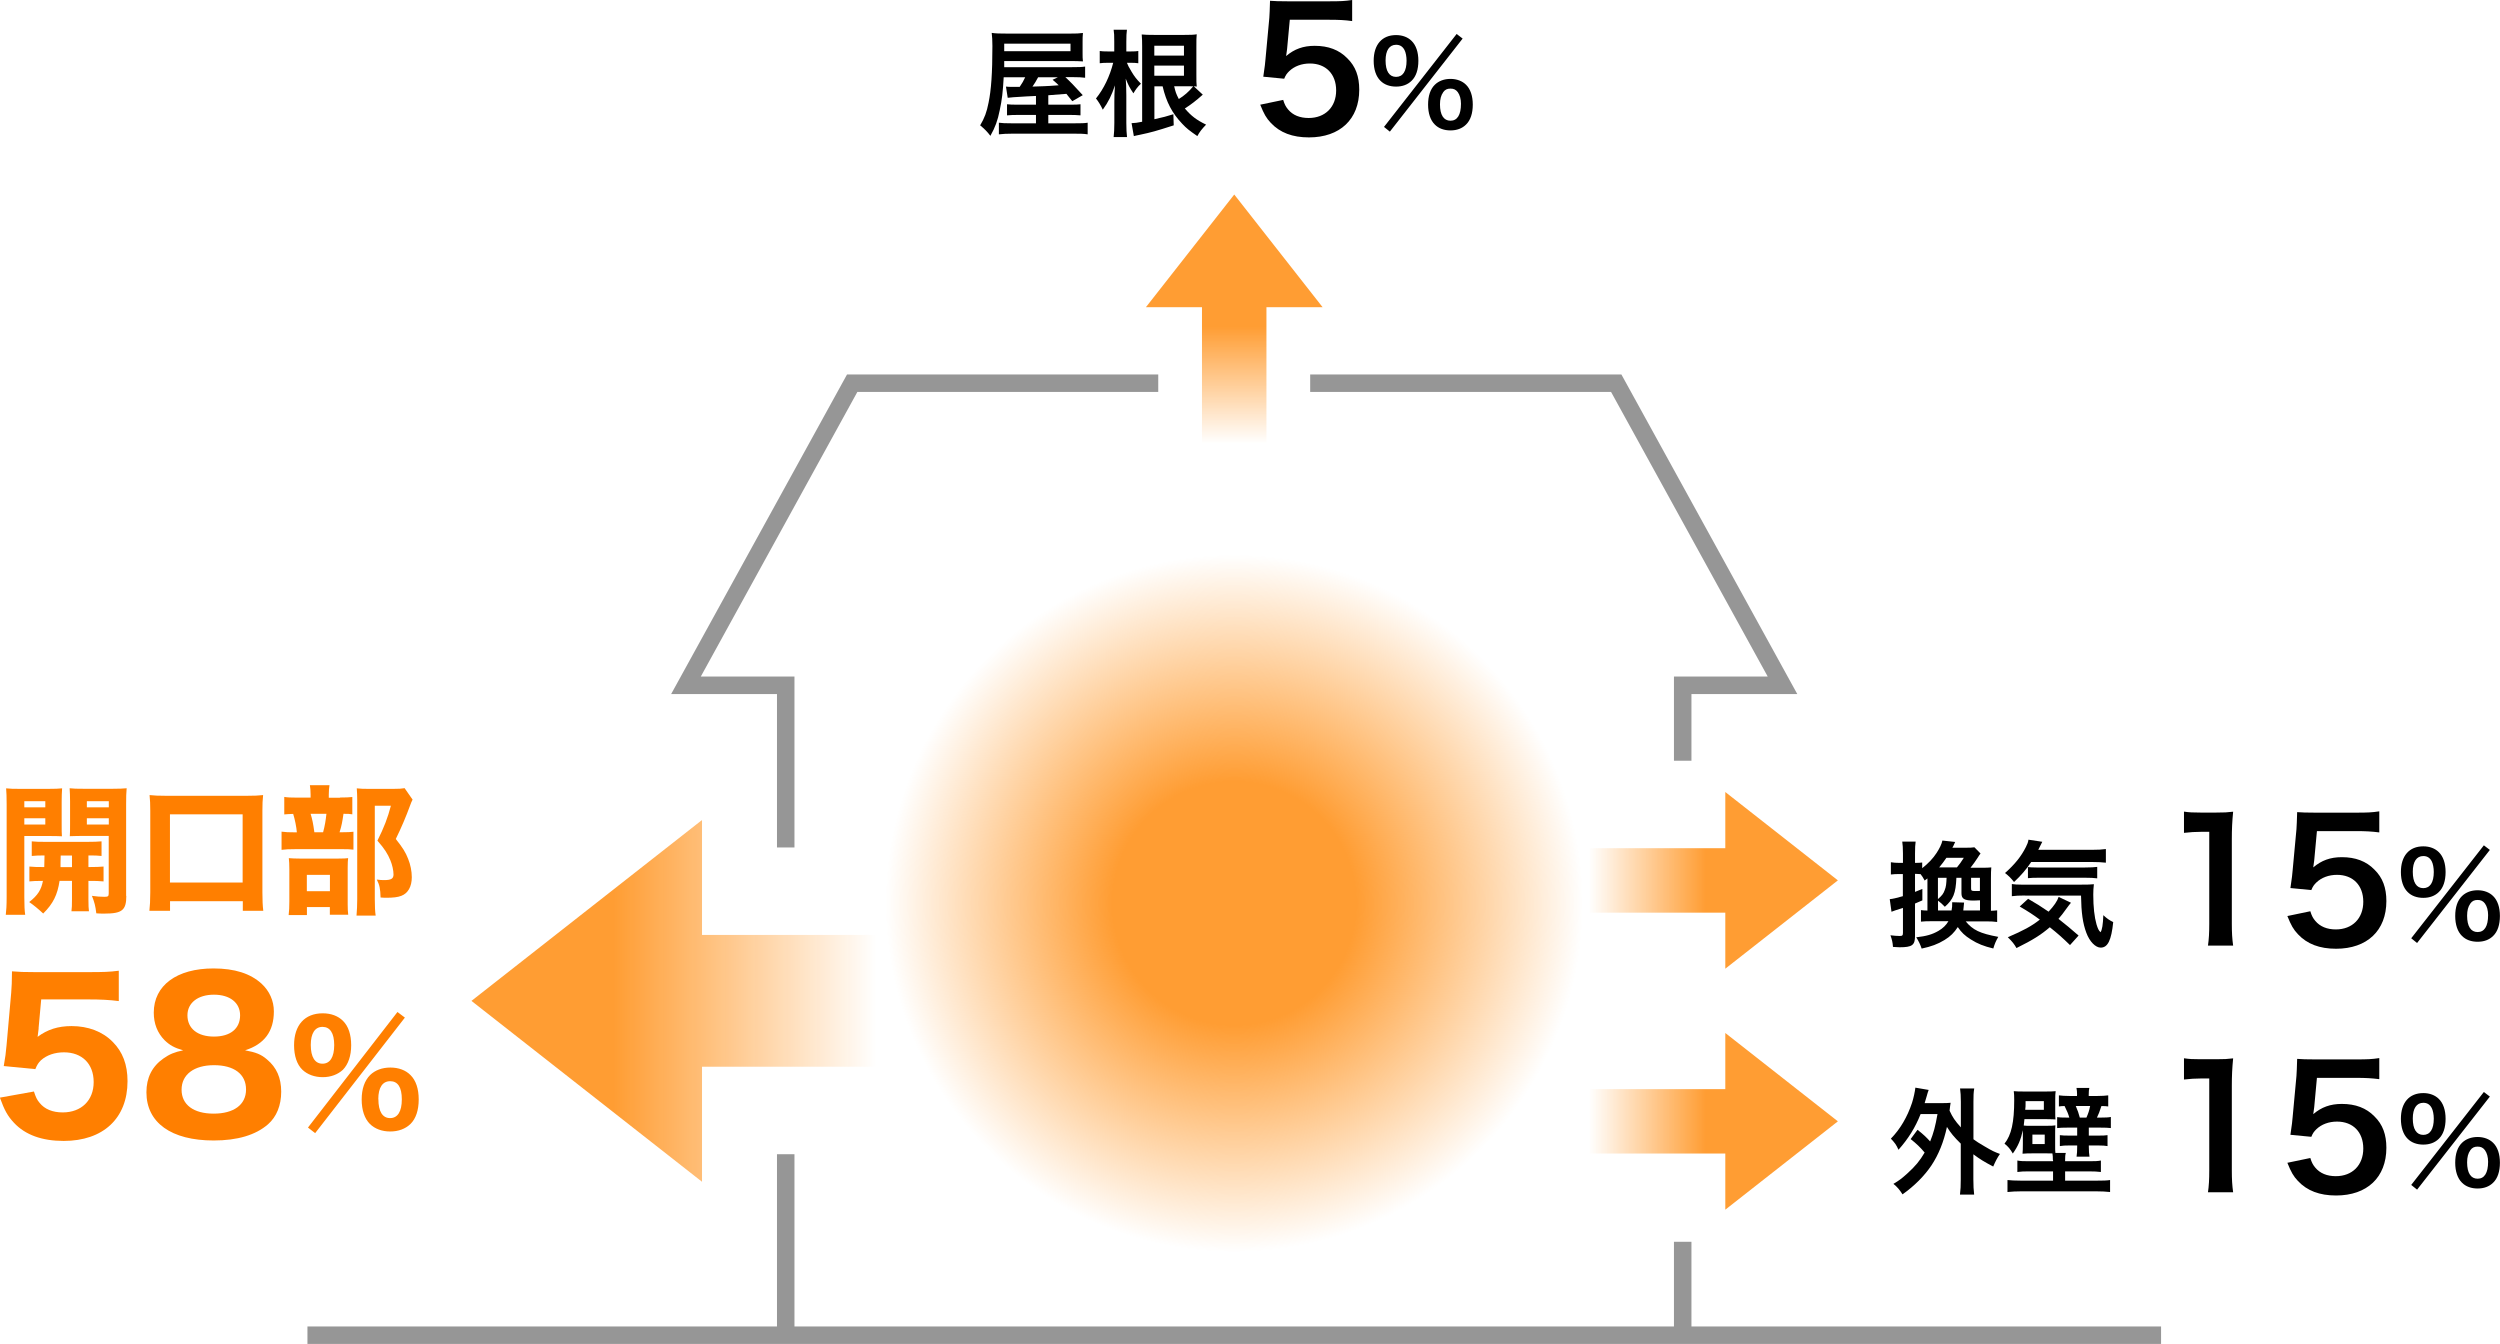 <?xml version="1.0" encoding="UTF-8"?>
<svg id="b" data-name="レイヤー 2" xmlns="http://www.w3.org/2000/svg" xmlns:xlink="http://www.w3.org/1999/xlink" viewBox="0 0 285.82 153.65">
  <defs>
    <style>
      .i, .j, .k, .l, .m, .n, .o, .p {
        stroke-width: 0px;
      }

      .j {
        fill: #969696;
      }

      .k {
        fill: #ff7f00;
      }

      .l {
        fill: url(#e);
      }

      .m {
        fill: url(#f);
      }

      .n {
        fill: url(#d);
      }

      .o {
        fill: url(#h);
      }

      .p {
        fill: url(#g);
      }
    </style>
    <radialGradient id="d" data-name="名称未設定グラデーション 21" cx="141.11" cy="103.28" fx="141.11" fy="103.28" r="39.86" gradientUnits="userSpaceOnUse">
      <stop offset=".35" stop-color="#ff9d33"/>
      <stop offset="1" stop-color="#ff9d33" stop-opacity="0"/>
    </radialGradient>
    <linearGradient id="e" data-name="名称未設定グラデーション 28" x1="53.9" y1="114.43" x2="100.26" y2="114.43" gradientUnits="userSpaceOnUse">
      <stop offset=".35" stop-color="#ff9d33"/>
      <stop offset="1" stop-color="#ff9d33" stop-opacity="0"/>
    </linearGradient>
    <linearGradient id="f" data-name="名称未設定グラデーション 16" x1="333.59" y1="-231.6" x2="333.59" y2="-206.35" gradientTransform="translate(-24.7 -232.94) rotate(90)" gradientUnits="userSpaceOnUse">
      <stop offset=".47" stop-color="#ff9d33"/>
      <stop offset="1" stop-color="#ff9d33" stop-opacity="0"/>
    </linearGradient>
    <linearGradient id="g" data-name="名称未設定グラデーション 16" x1="361.14" y1="-231.6" x2="361.14" y2="-206.35" xlink:href="#f"/>
    <linearGradient id="h" data-name="名称未設定グラデーション 16" x1="182.49" y1="142.59" x2="182.49" y2="167.85" gradientTransform="translate(-41.39 -117.13)" xlink:href="#f"/>
  </defs>
  <g id="c" data-name="レイヤー 2">
    <g>
      <rect class="j" x="35.15" y="151.65" width="211.92" height="2"/>
      <g>
        <polygon class="j" points="90.83 96.89 88.83 96.89 88.83 79.35 76.73 79.35 96.84 42.81 132.42 42.81 132.42 44.81 98.02 44.81 80.12 77.35 90.83 77.35 90.83 96.89"/>
        <polygon class="j" points="193.38 86.97 191.38 86.97 191.38 77.35 202.1 77.35 184.19 44.81 149.79 44.81 149.79 42.81 185.37 42.81 205.48 79.35 193.38 79.35 193.38 86.97"/>
        <rect class="j" x="88.83" y="131.96" width="2" height="20.67"/>
        <rect class="j" x="191.38" y="141.97" width="2" height="10.67"/>
      </g>
      <circle class="n" cx="141.11" cy="103.28" r="39.86"/>
      <polygon class="l" points="100.26 106.89 80.26 106.89 80.26 93.75 53.9 114.43 80.26 135.11 80.26 121.96 100.26 121.96 100.26 106.89"/>
      <polygon class="m" points="197.25 110.75 210.12 100.65 197.25 90.55 197.25 96.97 178.45 96.97 178.45 104.34 197.25 104.34 197.25 110.75"/>
      <polygon class="p" points="197.25 138.3 210.12 128.2 197.25 118.1 197.25 124.52 178.45 124.52 178.45 131.88 197.25 131.88 197.25 138.3"/>
      <polygon class="o" points="151.21 35.12 141.11 22.24 131.01 35.12 137.42 35.12 137.42 53.91 144.79 53.91 144.79 35.12 151.21 35.12"/>
      <g>
        <path class="k" d="M2.78,102.56c0,.96.03,1.55.1,2.03H.66c.06-.5.1-1.02.1-2.06v-10.58c0-.88-.02-1.31-.06-1.82.43.05.85.06,1.63.06h3.14c.85,0,1.22-.02,1.63-.06-.03.5-.05.9-.05,1.49v2.58c0,.77,0,1.04.03,1.41-.37-.02-.9-.03-1.39-.03h-2.91v6.99ZM2.78,92.3h2.4v-.7h-2.4v.7ZM2.78,94.27h2.4v-.72h-2.4v.72ZM3.35,99.07c.5.05.85.06,1.71.06q.02-.51.03-1.33c-.66,0-1.04.02-1.46.06v-1.67c.42.05.88.06,1.67.06h4.58c.82,0,1.3-.02,1.73-.06v1.67c-.43-.05-.77-.06-1.5-.06v1.33c.9,0,1.23-.02,1.73-.06v1.7c-.53-.05-.86-.06-1.73-.06v2.11c0,.74.02,1.04.06,1.36h-2c.05-.4.06-.66.06-1.36v-2.11h-1.42c-.24,1.6-.74,2.61-1.87,3.73q-.88-.82-1.6-1.31c.99-.78,1.38-1.41,1.57-2.42-.78,0-1.18.02-1.55.06v-1.7ZM6.94,97.81q0,.29-.02.8v.53h1.31v-1.33h-1.3ZM14.44,102.43c0,1.63-.48,2.02-2.5,2.02-.37,0-.53,0-.93-.03-.1-.86-.21-1.26-.5-2,.59.08.91.11,1.44.11.4,0,.48-.06.48-.4v-6.56h-3.06c-.56,0-.86.02-1.39.03.03-.4.03-.69.03-1.41v-2.58c0-.59-.02-1.02-.05-1.49.43.05.82.06,1.63.06h3.26c.78,0,1.2-.02,1.63-.06-.05.56-.06.96-.06,1.79v10.52ZM9.93,92.3h2.51v-.7h-2.51v.7ZM9.93,94.27h2.51v-.72h-2.51v.72Z"/>
        <path class="k" d="M17.08,104.13c.06-.56.1-1.17.1-2.11v-9.33c0-.72-.02-1.22-.08-1.79.56.06,1.02.08,1.81.08h9.38c.77,0,1.25-.02,1.79-.08-.06.59-.08,1.02-.08,1.79v9.33c0,.86.03,1.55.1,2.11h-2.34v-1.1h-8.32v1.1h-2.35ZM19.43,100.9h8.31v-7.8h-8.31v7.8Z"/>
        <path class="k" d="M38.86,91.18c.71,0,1.02-.02,1.42-.06v1.98c-.27-.05-.5-.06-1.01-.06-.13.9-.22,1.41-.45,2.11h.26c.67,0,1.02-.02,1.33-.06v2.05c-.34-.05-.75-.06-1.23-.06h-5.36c-.8,0-1.17.02-1.63.08v-2.08c.43.06.8.08,1.65.08h.1c-.05-.61-.22-1.46-.42-2.11-.51.02-.72.03-1.02.06v-2c.37.06.72.08,1.52.08h1.49v-.35c0-.42-.03-.75-.08-1.07h2.24c-.05.32-.08.62-.08,1.06v.37h1.28ZM35.08,104.62h-2.08c.06-.5.08-.88.08-1.54v-3.67c0-.61-.02-.94-.06-1.3.38.03.7.05,1.3.05h4.31c.69,0,.94-.02,1.17-.05-.03.29-.05.48-.05,1.1v4.19c0,.53.02.85.06,1.18h-2.1v-.88h-2.62v.9ZM35.08,101.89h2.64v-1.87h-2.64v1.87ZM36.94,95.15c.21-.79.29-1.3.38-2.11h-1.81c.21.69.29,1.1.43,2.11h.99ZM47.16,91.44c-.11.22-.18.37-.29.69-.43,1.18-.99,2.51-1.62,3.79.8,1.01,1.12,1.52,1.41,2.27.27.66.42,1.42.42,2.1,0,1.07-.43,1.84-1.2,2.13-.4.16-.96.22-1.71.22-.14,0-.32,0-.66-.03-.03-1.01-.11-1.41-.43-2.05.34.05.59.06.85.06.78,0,1.06-.16,1.06-.64,0-.45-.14-1.09-.35-1.6-.32-.78-.67-1.33-1.49-2.27.75-1.49,1.18-2.61,1.54-3.99h-1.84v10.66c0,.88.03,1.44.1,1.9h-2.19c.05-.58.08-1.2.08-1.84v-11.43c0-.48-.02-.82-.05-1.28.43.05.78.06,1.31.06h2.88c.64,0,.93-.02,1.28-.08l.91,1.31Z"/>
        <path class="k" d="M4.42,117.59c-.02.18-.09.69-.12.95,1.11-.83,2.32-1.23,3.89-1.23,1.88,0,3.54.62,4.7,1.81,1.13,1.13,1.69,2.59,1.69,4.49,0,4.24-2.78,6.83-7.3,6.83-2.48,0-4.38-.69-5.67-2.06-.74-.79-1.11-1.46-1.62-2.89l3.89-.7c.21.65.35.95.65,1.3.58.72,1.48,1.09,2.64,1.09,2.13,0,3.54-1.37,3.54-3.47s-1.34-3.4-3.4-3.4c-1.04,0-1.97.32-2.62.9-.3.3-.44.51-.65,1.02l-3.61-.35c.19-1.07.23-1.44.32-2.39l.53-5.98c.07-.88.07-1.04.09-2.46.83.07,1.34.09,2.62.09h6.07c1.83,0,2.43-.02,3.52-.16v3.47c-1.09-.14-2.11-.19-3.47-.19h-5.4l-.3,3.31Z"/>
        <path class="k" d="M30.53,121.13c1.09.9,1.62,2.11,1.62,3.68s-.53,2.87-1.51,3.73c-1.41,1.23-3.5,1.85-6.21,1.85-4.86,0-7.69-2.04-7.69-5.51,0-1.67.65-2.96,1.95-3.87.7-.49,1.25-.72,2.25-.93-1-.28-1.53-.58-2.13-1.16-.81-.83-1.23-1.88-1.23-3.15,0-3.1,2.62-5.05,6.83-5.05,2.41,0,4.22.58,5.49,1.74.9.83,1.41,1.95,1.41,3.17,0,2.29-1.09,3.75-3.29,4.45,1.23.23,1.83.46,2.5,1.04ZM20.76,124.59c0,1.71,1.37,2.73,3.66,2.73s3.71-1,3.71-2.76-1.37-2.78-3.66-2.78-3.71,1.07-3.71,2.8ZM21.43,116.08c0,1.51,1.16,2.43,3.03,2.43s2.99-.9,2.99-2.43c0-1.44-1.16-2.36-2.99-2.36s-3.03.93-3.03,2.36Z"/>
        <path class="k" d="M34.56,122.29c-.61-.59-.94-1.58-.94-2.79,0-2.3,1.22-3.65,3.28-3.65.94,0,1.75.3,2.31.86.62.61.94,1.57.94,2.79s-.34,2.18-.94,2.8c-.58.54-1.38.85-2.31.85s-1.76-.3-2.34-.86ZM45.44,115.7l.85.64-10.26,13.21-.82-.64,10.23-13.21ZM35.53,119.47c0,1.39.48,2.14,1.34,2.14s1.34-.75,1.34-2.13-.48-2.08-1.34-2.08-1.34.74-1.34,2.06ZM42.29,128.5c-.61-.61-.94-1.58-.94-2.8s.34-2.16.96-2.79c.58-.56,1.38-.86,2.32-.86s1.75.3,2.3.86c.62.61.94,1.57.94,2.79s-.32,2.19-.94,2.8c-.58.56-1.38.86-2.32.86s-1.75-.3-2.32-.86ZM43.26,125.67c0,1.41.48,2.16,1.34,2.16s1.34-.75,1.34-2.14-.46-2.08-1.33-2.08-1.36.72-1.36,2.06Z"/>
      </g>
      <g>
        <path class="i" d="M118.44,10.97q-.08,0-1.04.05c-1.36.08-1.98.12-2.19.16l-.2-1.28c.3.03.34.03.58.03h.99c.28-.41.45-.7.63-1.1h-2.46c-.09,1.65-.2,2.61-.45,3.76-.24,1.2-.51,1.94-1.07,2.94-.38-.5-.69-.8-1.17-1.2.5-.84.75-1.5.96-2.59.3-1.45.44-3.38.44-6.48,0-.66-.03-1.07-.08-1.5.46.07.9.08,1.73.08h7.25c.67,0,1.04-.01,1.45-.07-.04.41-.04.59-.04,1.06v1.24c0,.45,0,.61.04.95-.49-.03-.86-.04-1.41-.04h-7.59v.7s7.72,0,7.72,0c.83,0,1.16-.01,1.53-.07v1.28c-.42-.05-.71-.07-1.4-.07h-.86c.5.46,1.1,1.07,1.99,2.06l-1.2.69-.67-.84q-.7.05-2.07.16v1.08h2.36c.82,0,1.02-.01,1.32-.05v1.27c-.42-.04-.77-.05-1.33-.05h-2.35v.96h2.9c.92,0,1.25-.01,1.6-.07v1.33c-.44-.07-.87-.08-1.76-.08h-6.73c-.75,0-1.24.03-1.66.08v-1.33c.33.05.73.07,1.53.07h2.71v-.96h-1.95c-.59,0-.95.01-1.36.05v-1.27c.34.04.58.05,1.37.05h1.94v-1ZM122.39,5.85v-.86h-7.58v.86h7.58ZM118.69,8.83c-.26.48-.41.73-.65,1.07,1.06-.04,1.73-.05,2.01-.08.11,0,.44-.03.99-.07-.24-.24-.36-.34-.7-.63l.61-.29h-2.26Z"/>
        <path class="i" d="M128.84,7.18c.11.29.22.51.53,1.02.33.55.55.84,1.07,1.37-.37.34-.58.63-.86,1.1-.42-.62-.59-.95-.88-1.68.04.44.07,1.09.07,1.91v3.16c0,.69.03,1.19.08,1.61h-1.53c.05-.42.08-.95.08-1.61v-2.43c0-.53.01-1.07.07-1.87-.37,1.11-.75,1.9-1.39,2.78q-.37-.78-.78-1.28c.9-1.11,1.58-2.55,1.97-4.08h-.66c-.32,0-.58.01-.88.05v-1.4c.25.04.49.05.88.05h.78v-1.11c0-.7-.01-1-.07-1.37h1.52c-.05.34-.07.74-.07,1.37v1.11h.57c.36,0,.58-.01.8-.05v1.4c-.28-.04-.51-.05-.78-.05h-.51ZM137.49,10.84c-.7.63-1.37,1.15-2.03,1.56.71.84,1.32,1.31,2.43,1.85-.47.49-.74.82-1,1.31-.95-.66-1.21-.86-1.73-1.41-1.15-1.21-1.82-2.48-2.24-4.28h-.94v3.76c1.11-.25,1.31-.3,2.17-.57l.04,1.27c-2.08.67-2.56.8-3.83,1.07-.42.08-.5.11-.73.16l-.26-1.48c.37-.01.63-.04,1.21-.16V5.33c0-.58-.01-.94-.05-1.39.4.04.75.05,1.39.05h3.51c.67,0,1.06-.01,1.39-.07-.04.37-.04.67-.04,1.44v3.14c0,.79,0,1.04.04,1.4-.17-.03-.2-.03-.33-.03l1.02.95ZM135.36,6.36v-1.13h-3.39v1.13h3.39ZM131.97,8.66h3.39v-1.16h-3.39v1.16ZM134.24,9.86c.16.67.21.84.53,1.46.62-.38,1.15-.84,1.65-1.45-.33-.01-.49-.01-.83-.01h-1.35Z"/>
        <path class="i" d="M146.7,11.41c.17.55.31.8.57,1.11.54.65,1.34.97,2.35.97,1.89,0,3.14-1.26,3.14-3.15s-1.19-3.08-3-3.08c-.94,0-1.78.31-2.37.88-.27.27-.4.44-.57.86l-2.39-.23c.19-1.36.21-1.45.25-1.99l.44-4.74c.02-.34.06-.99.08-1.95.57.04,1.01.06,2.03.06h4.7c1.32,0,1.8-.02,2.66-.15v2.41c-.84-.12-1.59-.15-2.64-.15h-4.49l-.31,3.35c-.02.15-.06.42-.11.8.94-.8,1.95-1.17,3.27-1.17,1.55,0,2.79.46,3.73,1.43.94.92,1.36,2.06,1.36,3.59,0,3.37-2.2,5.45-5.75,5.45-1.89,0-3.31-.54-4.36-1.66-.52-.55-.78-1.01-1.21-2.08l2.64-.55Z"/>
        <path class="i" d="M157.82,9.23c-.5-.49-.77-1.29-.77-2.28,0-1.85.95-2.94,2.56-2.94.73,0,1.35.24,1.78.67.5.49.77,1.28.77,2.27s-.26,1.79-.77,2.28c-.45.45-1.06.67-1.78.67s-1.35-.22-1.79-.67ZM166.53,3.88l.69.53-8.32,10.64-.67-.54,8.3-10.62ZM158.41,6.92c0,1.21.42,1.87,1.2,1.87s1.2-.66,1.2-1.85c0-.48-.09-.95-.24-1.23-.22-.41-.53-.59-.96-.59-.77,0-1.2.65-1.2,1.79ZM164.04,14.24c-.5-.49-.77-1.28-.77-2.28s.26-1.77.77-2.27c.45-.44,1.07-.67,1.79-.67s1.35.24,1.78.67c.5.49.77,1.28.77,2.27s-.26,1.79-.77,2.28c-.45.45-1.06.67-1.78.67s-1.35-.22-1.79-.67ZM164.99,10.56c-.24.33-.36.78-.36,1.37,0,1.21.42,1.87,1.2,1.87s1.2-.66,1.2-1.94c0-.53-.13-1-.36-1.32-.22-.29-.46-.41-.84-.41s-.63.12-.84.42Z"/>
      </g>
      <g>
        <path class="i" d="M224.71,105.31c.83,1.02,1.66,1.41,3.75,1.8-.29.5-.41.8-.57,1.33-1.08-.26-1.79-.54-2.56-1.03-.7-.44-1.08-.8-1.5-1.42-.41.63-.83,1.06-1.52,1.48-.79.48-1.5.74-2.61.98-.17-.49-.32-.81-.62-1.29,1.16-.13,1.85-.33,2.55-.74.51-.3.87-.65,1.13-1.1h-1.95c-.53,0-.78.01-1.19.05v-1.32c.24.04.34.04.74.05v-3.67q-.16.12-.32.24c-.16-.32-.24-.42-.46-.73-.16-.01-.34-.03-.5-.03h-.14v2.06c.28-.11.44-.17.84-.34v1.31c-.44.18-.53.22-.84.36v3.72c0,1.04-.33,1.28-1.77,1.28-.21,0-.37-.01-.75-.04-.04-.54-.11-.83-.29-1.33.45.05.74.08,1.07.08.29,0,.36-.07.36-.36v-2.85q-1.06.33-1.31.44l-.2-1.44c.4-.04.71-.12,1.5-.34v-2.53h-.49c-.28,0-.54.01-.88.05v-1.4c.33.05.57.07.9.07h.48v-1.07c0-.65-.03-.99-.08-1.36h1.53c-.05.37-.07.7-.07,1.35v1.08h.13c.26,0,.45-.01.69-.04v.65c.7-.55,1.24-1.12,1.65-1.75.34-.53.57-.99.66-1.41l1.46.16q-.07.13-.2.44c-.03.05-.07.12-.12.22h1.56c.46,0,.7-.01.96-.05l.7.71c-.11.13-.17.24-.33.49-.24.37-.53.78-.82,1.14h1.25c.55,0,.82-.01,1.13-.04-.03.34-.04.67-.04,1.28v3.68c.34-.01.5-.03.71-.05v1.33c-.36-.05-.7-.07-1.28-.07h-2.35ZM223.12,104.09c.07-.41.07-.44.07-.94l1.36.04q-.05.5-.09.9h1.91v-1.16c-.42.01-.65.03-.7.03-1.11,0-1.42-.2-1.42-.84v-1.76h-.58c-.07,1.77-.36,2.47-1.32,3.31-.29-.3-.47-.47-.78-.7v1.12h1.56ZM221.56,100.36v2.43c.47-.41.63-.61.78-1.04.15-.38.18-.69.21-1.39h-.99ZM223.73,99.17c.22-.25.54-.69.79-1.1h-1.99c-.28.41-.49.69-.83,1.1h2.03ZM226.37,100.36h-1.02v1.19c0,.29.05.32.55.32.11,0,.21,0,.46-.01v-1.49Z"/>
        <path class="i" d="M232.23,98.54c-.58.87-1.16,1.54-1.97,2.3-.34-.44-.62-.71-1.03-1.03,1.12-.99,1.85-1.9,2.39-2.98.17-.33.25-.55.29-.83l1.58.24q-.12.22-.46.92h6.08c.75,0,1.21-.03,1.65-.09v1.56c-.44-.05-.95-.08-1.65-.08h-6.89ZM236.65,108.04c-.79-.77-1.39-1.31-2.3-2.03-1.02.87-1.91,1.44-3.81,2.38-.26-.46-.46-.71-.99-1.24,1.79-.77,2.69-1.25,3.66-2.01-.8-.59-1.25-.88-2.3-1.5l.96-.88c.96.55,1.4.83,2.34,1.47.62-.66.99-1.2,1.15-1.69l1.41.67c-.13.15-.28.34-.57.74-.32.45-.53.73-.86,1.1.8.63,1.46,1.17,2.3,1.91l-.99,1.1ZM231.53,102.38c-.69,0-1.12.03-1.52.08v-1.39c.3.05.62.07,1.13.07h6.71c.87,0,1.15-.01,1.54-.05-.05.42-.07.77-.07,1.2,0,1.4.13,2.55.37,3.39.16.51.24.69.46.9.18-.25.28-.87.32-1.95.44.41.7.58,1.13.79-.21,2.07-.62,2.92-1.43,2.92-.59,0-1.27-.69-1.64-1.69-.41-1.08-.58-2.32-.61-4.26h-6.42ZM231.85,99.13c.17.03.59.05.99.05h5.53c.66,0,1.11-.03,1.4-.07v1.31c-.4-.05-.74-.07-1.4-.07h-5.27c-.54,0-.9.01-1.25.05v-1.28Z"/>
        <path class="i" d="M252.43,108.13c.11-.75.15-1.49.15-2.49v-10.54h-.92c-.71,0-1.26.04-1.97.12v-2.43c.59.09,1.01.11,1.91.11h1.76c.98,0,1.26-.02,1.95-.1-.11,1.13-.15,2.01-.15,3.15v9.67c0,1.01.04,1.7.15,2.49h-2.89Z"/>
        <path class="i" d="M264.13,104.17c.17.55.31.8.57,1.11.54.65,1.34.98,2.35.98,1.89,0,3.14-1.26,3.14-3.16s-1.19-3.08-3-3.08c-.94,0-1.78.31-2.37.88-.27.27-.4.44-.57.86l-2.39-.23c.19-1.36.21-1.45.25-1.99l.44-4.74c.02-.34.06-.99.08-1.95.57.04,1.01.06,2.03.06h4.7c1.32,0,1.8-.02,2.66-.15v2.41c-.84-.11-1.59-.15-2.64-.15h-4.49l-.31,3.35c-.02.15-.06.42-.11.8.94-.8,1.95-1.17,3.27-1.17,1.55,0,2.79.46,3.73,1.43.94.92,1.36,2.07,1.36,3.59,0,3.37-2.2,5.45-5.75,5.45-1.89,0-3.31-.54-4.36-1.66-.52-.55-.78-1.01-1.21-2.08l2.64-.55Z"/>
        <path class="i" d="M275.26,101.98c-.5-.49-.77-1.29-.77-2.28,0-1.85.95-2.94,2.56-2.94.73,0,1.35.24,1.78.67.5.49.77,1.28.77,2.27s-.26,1.79-.77,2.28c-.45.45-1.06.67-1.78.67s-1.35-.22-1.79-.67ZM283.97,96.64l.69.53-8.32,10.64-.67-.54,8.3-10.62ZM275.85,99.67c0,1.21.42,1.87,1.2,1.87s1.2-.66,1.2-1.85c0-.47-.09-.95-.24-1.23-.22-.41-.53-.59-.96-.59-.77,0-1.2.65-1.2,1.79ZM281.47,107c-.5-.49-.77-1.28-.77-2.28s.26-1.77.77-2.27c.45-.44,1.07-.67,1.79-.67s1.35.24,1.78.67c.5.49.77,1.28.77,2.27s-.26,1.79-.77,2.28c-.45.45-1.06.67-1.78.67s-1.35-.22-1.79-.67ZM282.42,103.32c-.24.33-.36.78-.36,1.37,0,1.21.42,1.87,1.2,1.87s1.2-.66,1.2-1.94c0-.53-.13-1-.36-1.32-.22-.29-.46-.41-.84-.41s-.63.12-.84.42Z"/>
      </g>
      <g>
        <path class="i" d="M219.23,129.17c.62.49.99.83,1.44,1.33.4-.99.59-1.72.84-3.13h-1.93c-.61,1.54-1.4,2.81-2.53,4.08-.26-.58-.4-.77-.87-1.27,1.07-1.09,1.88-2.48,2.42-4.1.17-.53.34-1.32.38-1.73l1.52.26c-.09.26-.15.42-.24.77-.09.3-.15.49-.22.74h1.9c.5,0,.75-.01,1.07-.04-.05.28-.05.33-.12.9.36.78.59,1.12,1.29,1.91v-2.93c0-.67-.03-1.03-.09-1.52h1.62c-.08.49-.09.83-.09,1.52v4.29c.36.26.62.44,1.25.8.96.57,1.12.63,1.78.88-.29.41-.53.87-.77,1.44-1.08-.57-1.48-.82-2.27-1.4v2.85c0,.79.03,1.17.09,1.76h-1.62c.07-.57.09-1.02.09-1.76v-4.07c-.79-.78-1.13-1.19-1.58-1.91-.37,1.72-.96,3.18-1.78,4.41-.8,1.19-1.94,2.34-3.3,3.3-.32-.51-.63-.88-1.04-1.2.69-.41.92-.59,1.56-1.16.96-.87,1.46-1.48,2.01-2.42-.49-.59-.94-1.02-1.6-1.54l.79-1.07Z"/>
        <path class="i" d="M234.7,132.61c0-.29-.01-.53-.05-.74q-.4-.01-.69-.01h-1.58c-.51,0-.78.01-1.15.04.03-.33.04-.54.04-1.11v-1.58c-.24,1.1-.55,1.83-1.15,2.67-.28-.49-.55-.82-.95-1.13.79-.99,1.11-2.43,1.11-4.98,0-.5-.01-.71-.05-1.02.28.03.63.04,1.17.04h2.47c.5,0,.88-.01,1.15-.04-.04.22-.05.55-.05,1.02v1.21c0,.54,0,.77.03,1-.16-.01-.54-.03-1-.03h-2.55q-.05.46-.08.73c.21.03.41.03.77.03h1.73c.67,0,.87-.01,1.12-.05-.03.28-.03.45-.03,1.06v1.17c0,.53,0,.73.03.92h1.19c-.07.25-.08.45-.08.81v.14h2.73c.71,0,.98-.01,1.36-.08v1.31c-.44-.05-.74-.07-1.36-.07h-2.73v1.06h3.62c.71,0,1.14-.01,1.52-.07v1.37c-.46-.05-.98-.08-1.62-.08h-8.5c-.63,0-1.13.03-1.61.08v-1.37c.4.04.84.07,1.53.07h3.68v-1.06h-2.72c-.62,0-.92.01-1.36.07v-1.31c.38.07.65.08,1.36.08h2.72v-.14ZM233.67,126.88v-.99h-2.09v.32c0,.26,0,.33-.04.67h2.12ZM232.36,130.8h1.41v-1.08h-1.41v1.08ZM237.47,125.16c0-.33-.03-.54-.07-.78h1.47c-.05.2-.07.4-.07.79v.13h1.02c.5,0,.88-.03,1.21-.07v1.27c-.24-.04-.38-.04-.78-.05-.22.67-.32.94-.51,1.32h.51c.47,0,.79-.01,1.08-.07v1.27c-.33-.04-.62-.05-1.13-.05h-1.39v.91h1.15c.52,0,.67-.01.99-.05v1.25c-.34-.05-.51-.07-1.02-.07h-1.12v.13c0,.53.03.84.08,1.15h-1.48c.05-.36.07-.63.07-1.15v-.13h-.96c-.41,0-.66.01-1.02.07v-1.25c.34.04.51.05,1.04.05h.94v-.91h-1.19c-.45,0-.77.01-1.1.05v-1.25c.29.04.51.05,1.03.05h.36c-.13-.45-.24-.71-.54-1.32-.29.01-.44.01-.65.05v-1.27c.32.04.7.07,1.2.07h.87v-.15ZM238.54,127.77c.2-.46.32-.79.42-1.32h-1.64c.22.51.33.83.46,1.32h.75Z"/>
        <path class="i" d="M252.43,136.33c.11-.75.15-1.49.15-2.49v-10.54h-.92c-.71,0-1.26.04-1.97.12v-2.43c.59.09,1.01.11,1.91.11h1.76c.98,0,1.26-.02,1.95-.1-.11,1.13-.15,2.01-.15,3.15v9.67c0,1.01.04,1.7.15,2.49h-2.89Z"/>
        <path class="i" d="M264.13,132.38c.17.55.31.8.57,1.11.54.65,1.34.98,2.35.98,1.89,0,3.14-1.26,3.14-3.16s-1.19-3.08-3-3.08c-.94,0-1.78.31-2.37.88-.27.27-.4.44-.57.86l-2.39-.23c.19-1.36.21-1.45.25-1.99l.44-4.74c.02-.34.06-.99.08-1.95.57.04,1.01.06,2.03.06h4.7c1.32,0,1.8-.02,2.66-.15v2.41c-.84-.11-1.59-.15-2.64-.15h-4.49l-.31,3.35c-.02.15-.06.42-.11.8.94-.8,1.95-1.17,3.27-1.17,1.55,0,2.79.46,3.73,1.43.94.92,1.36,2.07,1.36,3.59,0,3.37-2.2,5.45-5.75,5.45-1.89,0-3.31-.54-4.36-1.66-.52-.55-.78-1.01-1.21-2.08l2.64-.55Z"/>
        <path class="i" d="M275.26,130.19c-.5-.49-.77-1.29-.77-2.28,0-1.85.95-2.94,2.56-2.94.73,0,1.35.24,1.78.67.5.49.77,1.28.77,2.27s-.26,1.79-.77,2.28c-.45.45-1.06.67-1.78.67s-1.35-.22-1.79-.67ZM283.97,124.84l.69.53-8.32,10.64-.67-.54,8.3-10.62ZM275.85,127.88c0,1.21.42,1.87,1.2,1.87s1.2-.66,1.2-1.85c0-.47-.09-.95-.24-1.23-.22-.41-.53-.59-.96-.59-.77,0-1.2.65-1.2,1.79ZM281.47,135.21c-.5-.49-.77-1.28-.77-2.28s.26-1.77.77-2.27c.45-.44,1.07-.67,1.79-.67s1.35.24,1.78.67c.5.49.77,1.28.77,2.27s-.26,1.79-.77,2.28c-.45.45-1.06.67-1.78.67s-1.35-.22-1.79-.67ZM282.42,131.52c-.24.33-.36.78-.36,1.37,0,1.21.42,1.87,1.2,1.87s1.2-.66,1.2-1.94c0-.53-.13-1-.36-1.32-.22-.29-.46-.41-.84-.41s-.63.12-.84.42Z"/>
      </g>
    </g>
  </g>
</svg>